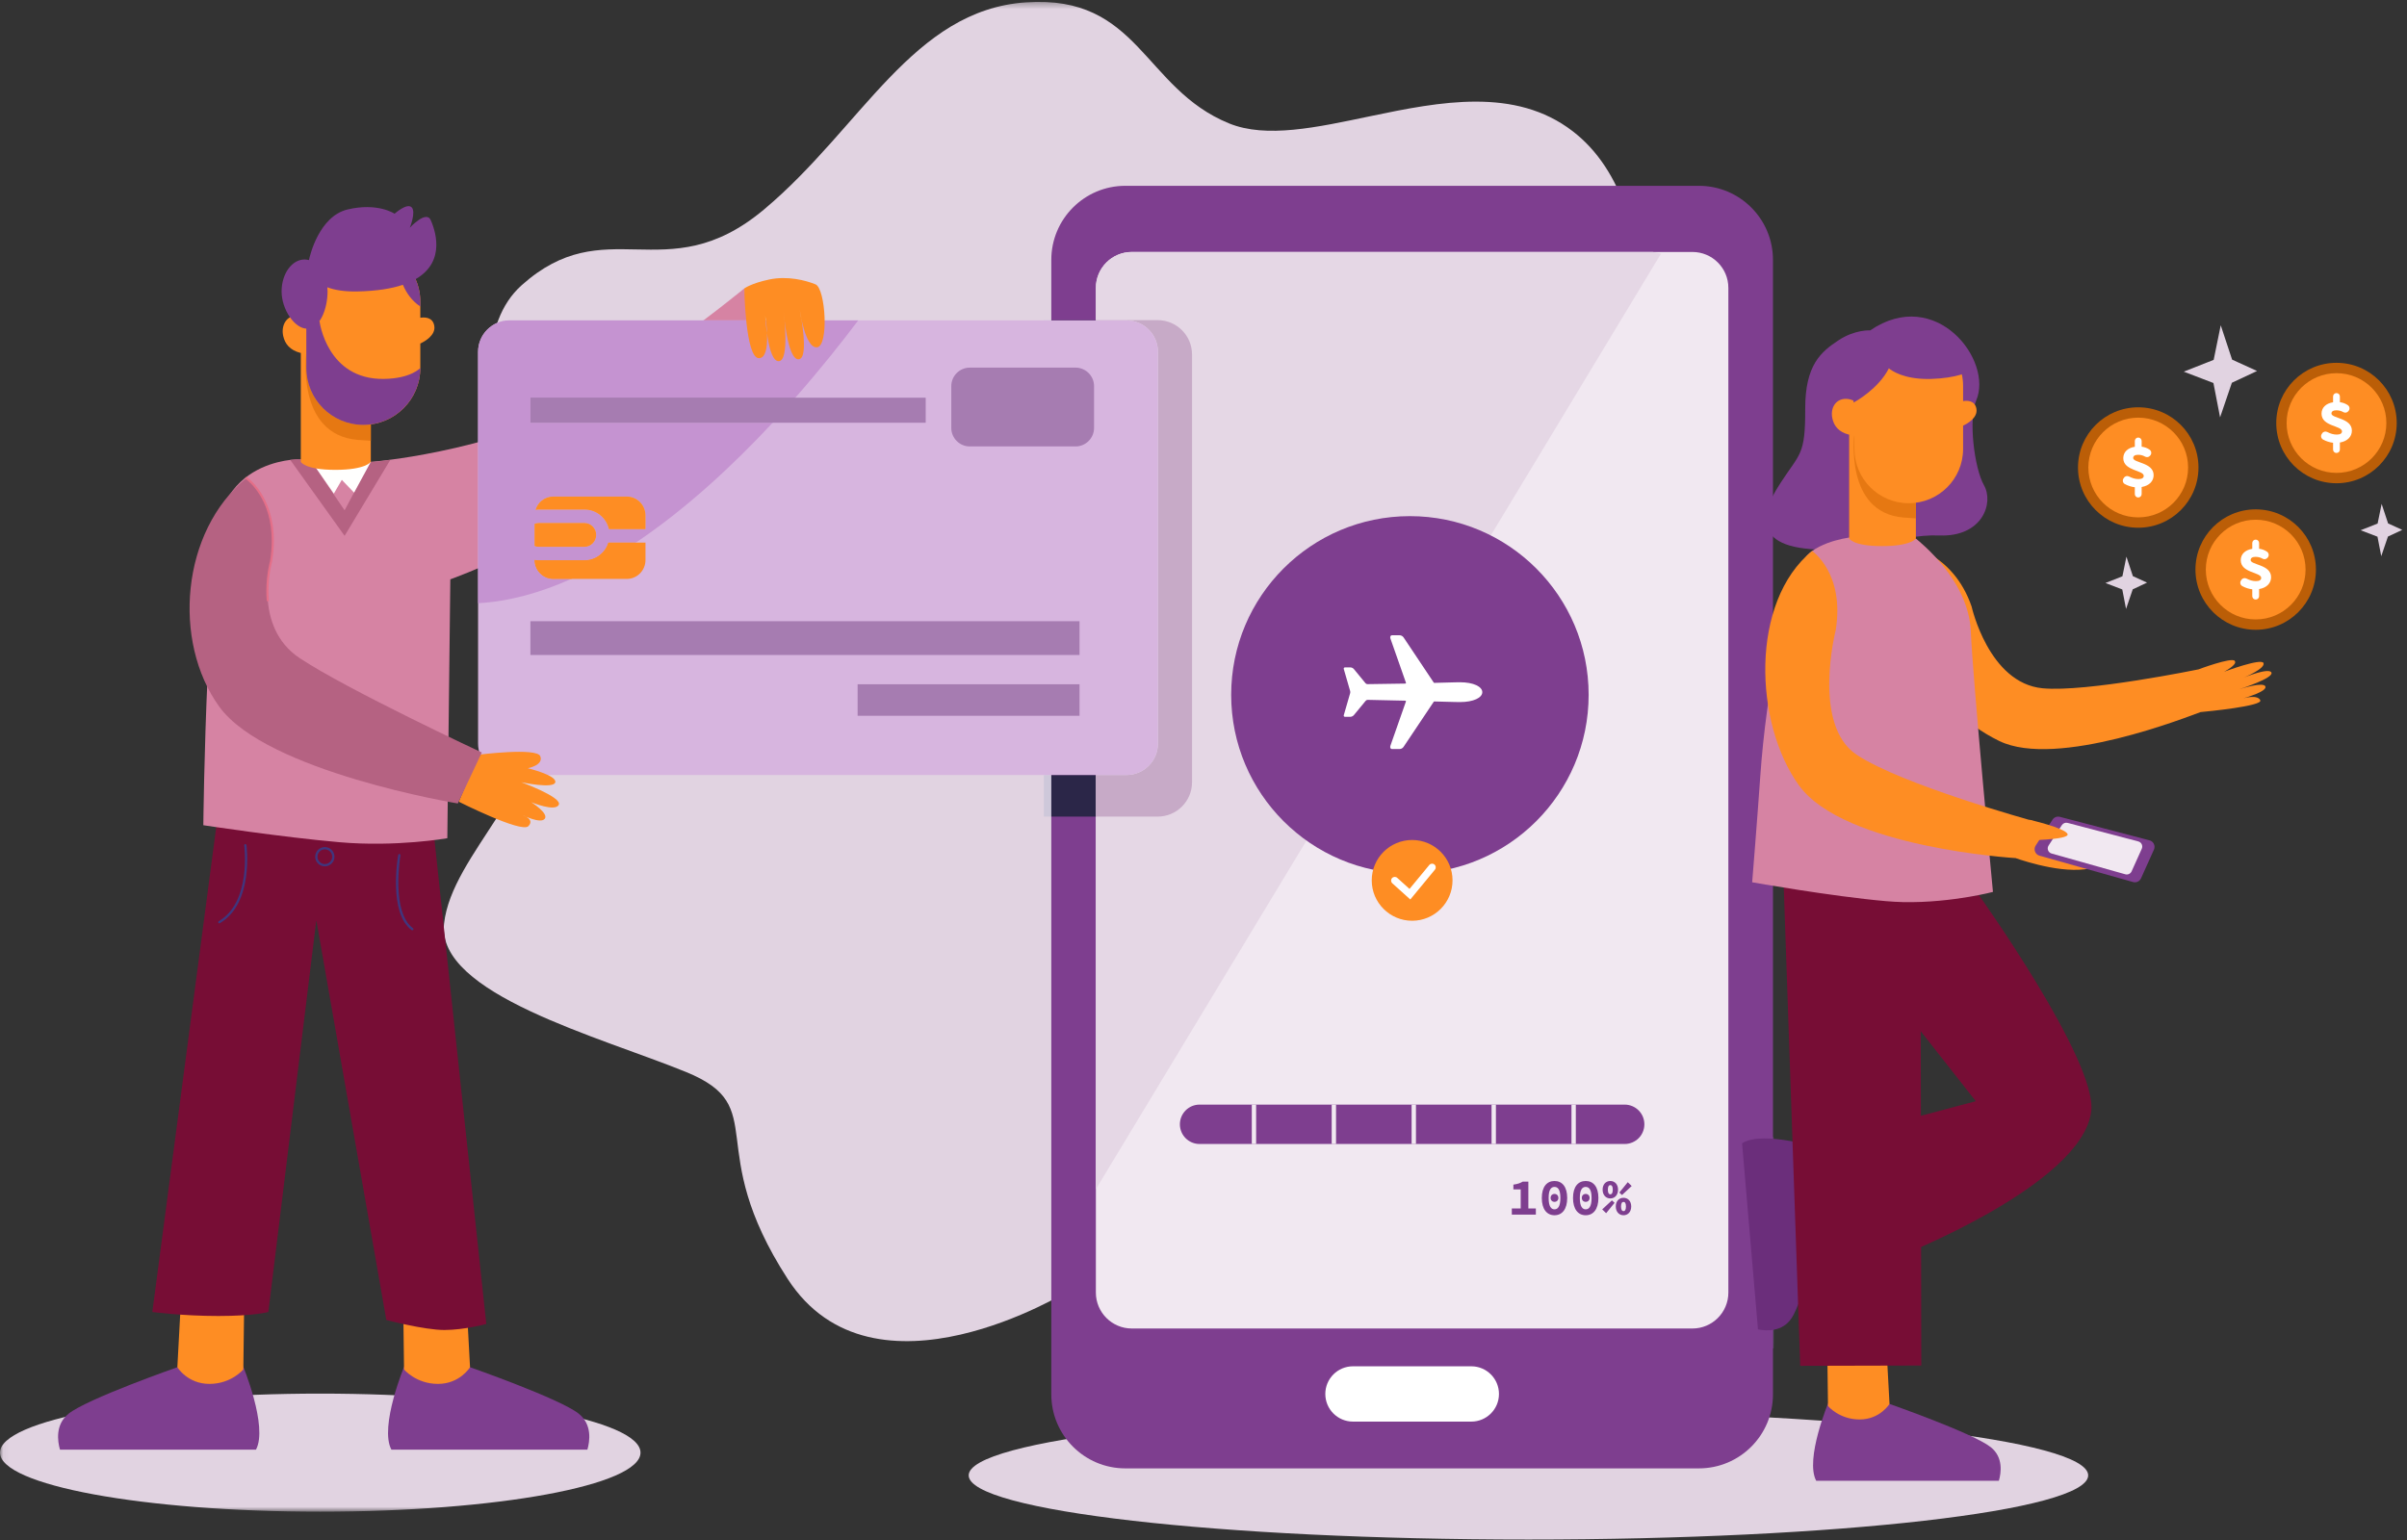 <?xml version="1.0" encoding="UTF-8"?> <svg xmlns="http://www.w3.org/2000/svg" xmlns:xlink="http://www.w3.org/1999/xlink" width="400" height="256" viewBox="0 0 400 256"><rect x="0" y="0" width="400" height="256" fill="#333333" stroke="none"/><defs><path id="prefix__a" d="M0.042 0.314L290.74 0.314 290.74 251.291 0.042 251.291z"></path><path id="prefix__c" d="M.363 35.476V.327l.182.019v35.059c-.06.025-.121.048-.182.071z"></path></defs><g fill="none" fill-rule="evenodd"><mask id="prefix__b" fill="#fff"><use xlink:href="#prefix__a"></use></mask><path fill="#E1D3E1" d="M177.63 214.554s-32.45 20.118-46.728-1.947c-14.277-22.066-2.595-28.556-16.873-34.397-14.277-5.84-41.535-12.98-40.236-24.66 1.297-11.683 16.873-22.715 16.873-39.589 0-16.872-18.093-53.932-3.966-66.556 6.93-6.194 12.858-6.067 19.014-5.94 6.392.132 13.03.263 21.295-6.678C143.233 21.158 151.669 1.688 170.49.39c18.82-1.298 19.469 14.277 33.746 20.118 6.193 2.533 14.583.672 23.477-1.19 11.61-2.431 24.079-4.862 33.633 2.488 16.873 12.98 12.33 47.375 11.682 85.016-.65 37.64 28.332 63.908 13.461 75.338-14.87 11.43-101.073 6.434-108.86 32.393M106.44 241.478c0 5.42-23.828 9.813-53.22 9.813S0 246.898 0 241.478c0-5.42 23.828-9.814 53.22-9.814s53.22 4.394 53.22 9.814" mask="url(#prefix__b)"></path><path fill="#E1D3E1" d="M253.998 255.922c-51.373 0-93.02-4.776-93.02-10.666 0-5.89 41.647-10.666 93.02-10.666 51.374 0 93.02 4.776 93.02 10.666 0 5.89-41.646 10.666-93.02 10.666z"></path><path fill="#7E3E8F" d="M294.635 43.194v188.594c0 6.801-5.513 12.307-12.306 12.307h-95.322c-6.787 0-12.299-5.506-12.299-12.307V43.194c0-6.794 5.512-12.306 12.299-12.306h95.322c6.793 0 12.306 5.512 12.306 12.306"></path><path fill="#FFF" d="M244.504 236.318H224.84c-2.538 0-4.596-2.058-4.596-4.597 0-2.538 2.058-4.596 4.596-4.596h19.665c2.538 0 4.596 2.058 4.596 4.596 0 2.54-2.058 4.597-4.596 4.597"></path><path fill="#F1E8F1" d="M287.223 47.857v167.015c0 3.291-2.672 5.97-5.97 5.97h-93.17c-3.29 0-5.97-2.679-5.97-5.97V47.857c0-3.3 2.68-5.971 5.97-5.971h93.17c3.298 0 5.97 2.672 5.97 5.97"></path><path fill="#E5D7E5" d="M276.024 42.174l-93.91 155.515V47.857c0-3.3 2.678-5.971 5.97-5.971h86.564l1.376.288"></path><path fill="#7E3E8F" d="M264.004 115.502c0 16.404-13.298 29.702-29.702 29.702-16.404 0-29.702-13.298-29.702-29.702 0-16.404 13.298-29.702 29.702-29.702 16.404 0 29.702 13.298 29.702 29.702"></path><path fill="#FE8D23" d="M241.383 146.346c0 3.707-3.006 6.713-6.713 6.713-3.707 0-6.712-3.006-6.712-6.713 0-3.707 3.005-6.712 6.712-6.712s6.713 3.005 6.713 6.712"></path><path fill="#FFF" d="M234.366 149.525l-2.99-2.695c-.25-.226-.27-.61-.045-.86.227-.25.61-.269.86-.045l2.045 1.844 3.283-3.977c.214-.26.597-.296.857-.082.259.213.296.597.082.856l-4.092 4.959"></path><path fill="#7E3E8F" d="M251.237 200.886h1.477v-3.17h-1.216v-.79c.74-.112 1.13-.248 1.553-.5h.935v4.46h1.246v1.025h-3.995v-1.025M257.684 199.129c0-.398.281-.658.647-.658s.648.26.648.658c0 .4-.282.66-.648.66-.366 0-.647-.26-.647-.66zm1.624.016c0-1.424-.432-1.84-.977-1.84-.544 0-.976.416-.976 1.84 0 1.425.432 1.887.976 1.887.545 0 .977-.462.977-1.887zm-3.086 0c0-1.867.84-2.823 2.11-2.823s2.109.956 2.109 2.823c0 1.862-.84 2.87-2.11 2.87s-2.109-1.008-2.109-2.87zM262.869 199.129c0-.398.281-.658.647-.658s.648.26.648.658c0 .4-.282.66-.648.66-.366 0-.647-.26-.647-.66zm1.625.016c0-1.424-.433-1.84-.978-1.84-.545 0-.976.416-.976 1.84 0 1.425.431 1.887.976 1.887.545 0 .978-.462.978-1.887zm-3.086 0c0-1.867.838-2.823 2.108-2.823s2.11.956 2.11 2.823c0 1.862-.84 2.87-2.11 2.87s-2.108-1.008-2.108-2.87zM270.206 200.556c0-.59-.194-.757-.41-.757-.215 0-.408.167-.408.757 0 .587.193.778.409.778.215 0 .41-.191.41-.778zm-1.102-2.312l1.4-1.723.653.633-1.612 1.499-.441-.409zm-.59 2.312c0-.898.552-1.439 1.283-1.439.731 0 1.282.54 1.282 1.44 0 .891-.55 1.458-1.282 1.458-.731 0-1.282-.567-1.282-1.459zm-.498-2.795c0-.591-.194-.758-.41-.758-.215 0-.41.167-.41.758 0 .587.195.778.41.778.216 0 .41-.191.41-.778zm-1.69 0c0-.897.55-1.439 1.28-1.439s1.283.542 1.283 1.44c0 .891-.552 1.458-1.283 1.458-.73 0-1.28-.567-1.28-1.459zm-.068 3.28l1.613-1.5.44.408-1.398 1.724-.655-.632zM273.265 186.894c0 .906-.366 1.728-.957 2.318-.598.59-1.42.958-2.32.958h-70.641c-1.807 0-3.27-1.462-3.27-3.276 0-.901.368-1.722.959-2.313.59-.59 1.403-.957 2.31-.957h70.643c1.808 0 3.276 1.461 3.276 3.27"></path><path fill="#F1E8F1" d="M208.026 190.17L208.745 190.17 208.745 183.624 208.026 183.624zM221.305 190.17L222.025 190.17 222.025 183.624 221.305 183.624zM234.585 190.17L235.306 190.17 235.306 183.624 234.585 183.624zM247.872 190.17L248.593 190.17 248.593 183.624 247.872 183.624zM261.152 190.17L261.873 190.17 261.873 183.624 261.152 183.624z"></path><path fill="#7E3E8F" d="M42.54 240.985H9.97c-.406-1.405-.82-4.18 1.434-5.983 3.11-2.49 18.07-7.723 18.07-7.723l10.839-.378s4.286 10.255 2.225 14.084"></path><path fill="#FE8D23" d="M40.562 217.932l-.124 9.72s-1.994 2.399-5.64 2.399c-3.645 0-5.326-2.772-5.326-2.772l.498-9.223 10.592-.124"></path><path fill="#7E3E8F" d="M65.044 240.985h32.568c.406-1.405.82-4.18-1.434-5.983-3.108-2.49-18.07-7.723-18.07-7.723l-10.839-.378s-4.286 10.255-2.225 14.084"></path><path fill="#FE8D23" d="M67.02 217.932l.125 9.72s1.994 2.399 5.64 2.399c3.645 0 5.327-2.772 5.327-2.772l-.499-9.223-10.592-.124"></path><path fill="#770D35" d="M35.952 137.345l-10.635 80.753s4.985.664 10.966.664c5.982 0 8.31-.664 8.31-.664l7.975-65.134 11.63 66.463s6.315 1.662 9.638 1.662c3.323 0 6.978-.997 6.978-.997l-8.64-80.753-36.222-1.994"></path><path fill="#3F367E" d="M36.45 153.486c-.065 0-.129-.033-.164-.093-.053-.09-.022-.207.068-.261 5.473-3.22 4.24-12.51 4.228-12.604-.015-.104.058-.2.161-.214.1-.017.2.057.215.16.013.097 1.281 9.636-4.412 12.986l-.096.026M68.518 154.65l-.112-.038c-3.872-2.862-2.303-12.09-2.235-12.48.018-.106.116-.177.22-.156.104.018.173.117.155.22-.017.094-1.597 9.387 2.086 12.11.084.062.102.181.04.266l-.154.077M53.98 141.19c-.674 0-1.222.548-1.222 1.222 0 .675.548 1.223 1.222 1.223.674 0 1.222-.548 1.222-1.223 0-.674-.548-1.222-1.222-1.222zm0 2.824c-.884 0-1.602-.718-1.602-1.602 0-.883.718-1.601 1.602-1.601.883 0 1.602.718 1.602 1.601 0 .884-.719 1.602-1.602 1.602z"></path><path fill="#CEC8DA" d="M173.467 135.747h1.241v-6.914h-1.241v6.914zm0-82.49h1.241v-.04h-1.241v.04z"></path><path fill="#2B2648" d="M174.708 135.747h7.406v-6.914h-7.406v6.914zm0-82.49h7.406v-.04h-7.406v.04z"></path><path fill="#C7AAC7" d="M192.381 135.747h-10.267v-6.914h5.085c2.882 0 5.23-2.341 5.23-5.231V58.488c0-2.89-2.348-5.231-5.23-5.231h-5.085v-.04h10.267c3.153 0 5.713 2.553 5.713 5.713v71.104c0 3.16-2.56 5.713-5.713 5.713"></path><path fill="#D683A3" d="M125.016 55.265s-10.468 17.114-21.607 25.921c-11.131 8.8-28.574 15.118-28.574 15.118l-.499 43.036s-8.479 1.497-17.948.662c-9.47-.827-22.599-2.823-22.599-2.823s.5-48.854 4.321-54.83c2.889-4.515 7.86-5.627 10.12-5.898.734-.085 1.183-.085 1.183-.085l2.168.07 9.976.343h.065s1.803-.135 4.806-.57c4.87-.72 12.9-2.247 21.528-5.327 13.963-4.985 35.726-22.933 35.726-22.933l1.334 7.316"></path><path fill="#B56282" d="M64.863 76.447l-7.598 12.626L48.23 76.45c.734-.085 1.183-.085 1.183-.085l2.168.07 5.684 8.4 4.292-8.057h.065s.24.103 3.241-.332"></path><path fill="#FFFFFE" d="M55.475 82.055L56.804 79.77 58.84 81.889 61.622 76.779 56.597 75.284 51.581 76.437 55.475 82.055"></path><path fill="#D7B5DF" fill-rule="nonzero" d="M192.429 58.488v65.114c0 2.89-2.348 5.23-5.23 5.23H84.679c-2.89 0-5.231-2.34-5.231-5.23V58.488c0-2.89 2.341-5.231 5.23-5.231h102.52c2.883 0 5.23 2.341 5.23 5.23"></path><path fill="#A67CB1" fill-rule="nonzero" d="M88.141 70.273L153.835 70.273 153.835 66.112 88.141 66.112z"></path><path fill="#EEB177" d="M89.557 90.896c-.248 0-.495-.045-.72-.134V87.08c.225-.09.472-.135.72-.135h7.565c1.077 0 1.953.898 1.953 1.976 0 1.077-.876 1.975-1.953 1.975h-7.565"></path><path fill="#EEB177" d="M107.268 85.688v2.268h-6.083c-.405-1.864-2.088-3.256-4.063-3.256h-7.565c-.18 0-.382.023-.562.068.36-1.28 1.55-2.223 2.964-2.223h12.189c1.729 0 3.12 1.415 3.12 3.143"></path><path fill="#FE8D23" d="M101.095 90.2h6.173v2.896c0 1.729-1.391 3.143-3.12 3.143h-12.19c-1.728 0-3.12-1.414-3.12-3.143v-.022c.247.045.471.067.719.067h7.565c1.863 0 3.456-1.234 3.973-2.941"></path><path fill="#A67CB1" fill-rule="nonzero" d="M88.141 108.88L179.4 108.88 179.4 103.269 88.141 103.269zM142.521 118.987L179.4 118.987 179.4 113.748 142.521 113.748z"></path><path fill="#C593D1" d="M79.448 100.275V58.488c0-2.89 2.341-5.231 5.23-5.231h57.945c-2.697 3.585-6.251 8.077-10.455 12.855H88.141v4.161h40.26c-6.565 7.043-14.35 14.306-22.736 19.927h-4.57c-.517 1.707-2.11 2.941-3.973 2.941h-7.565c-.248 0-.472-.022-.72-.067v.022c0 1.729 1.393 3.143 3.122 3.143h2.958c-5.083 2.277-10.28 3.743-15.47 4.036m10.11-13.33c-.248 0-.495.045-.72.135v3.682c.225.09.472.134.72.134h7.565c1.077 0 1.953-.898 1.953-1.975 0-1.078-.876-1.976-1.953-1.976h-7.565m0-2.245h7.565c1.975 0 3.658 1.392 4.063 3.256h6.083v-2.268c0-1.728-1.391-3.143-3.12-3.143h-12.19c-1.414 0-2.603.943-2.963 2.223.18-.045.381-.068.562-.068"></path><path fill="#A67CB1" d="M128.401 70.273h-40.26v-4.161h44.027c-1.204 1.369-2.46 2.76-3.767 4.161"></path><path fill="#FE8D23" d="M97.122 90.896h-7.565c-.248 0-.495-.045-.72-.134V87.08c.225-.09.472-.135.72-.135h7.565c1.077 0 1.953.898 1.953 1.976 0 1.077-.876 1.975-1.953 1.975"></path><path fill="#FE8D23" d="M107.268 87.956h-6.083c-.405-1.864-2.088-3.256-4.063-3.256h-7.565c-.18 0-.382.023-.562.068.36-1.28 1.55-2.223 2.964-2.223h12.189c1.729 0 3.12 1.415 3.12 3.143v2.268M94.917 96.239h-2.958c-1.73 0-3.121-1.414-3.121-3.143v-.022c.247.045.471.067.719.067h7.565c1.863 0 3.456-1.234 3.973-2.941h4.57c-3.493 2.343-7.092 4.401-10.748 6.039"></path><path fill="#A67CB1" fill-rule="nonzero" d="M178.73 74.213h-17.561c-1.702 0-3.082-1.38-3.082-3.082v-6.937c0-1.703 1.38-3.083 3.082-3.083h17.56c1.703 0 3.083 1.38 3.083 3.083v6.937c0 1.702-1.38 3.082-3.083 3.082"></path><path fill="#FE8D23" d="M76.245 133.274s10.385 5.234 11.548 4.07c1.163-1.163-.914-1.828-.914-1.828s2.992 1.496 3.655.582c.666-.914-2.243-2.741-2.243-2.741s3.989 1.661 4.57.415c.582-1.246-6.231-3.738-6.231-3.738s5.4 1.163 5.65 0c.249-1.163-4.57-2.326-4.57-2.326s2.659-.5 2.077-1.995c-.582-1.495-10.302-.249-10.302-.249l-3.24 7.81"></path><path fill="#B56282" d="M40.936 79.48s5.733 3.863 4.113 13.832c0 0-3.116 10.842 4.735 16.076 7.852 5.234 30.283 15.702 30.283 15.702l-3.988 8.475s-31.778-5.235-39.629-16.077c-7.851-10.841-6.355-29.16 4.486-38.009"></path><path fill="#E56F88" d="M40.838 79.626l.044.03c.458.338 4.278 3.324 4.279 10.23 0 1.041-.087 2.173-.286 3.398l.174.028-.17-.048c-.003.01-.616 2.146-.616 4.99 0 .5.019 1.021.064 1.557.007.097.093.169.19.161.096-.008.168-.093.16-.19-.043-.525-.062-1.037-.062-1.528 0-1.397.151-2.623.302-3.498.076-.438.151-.787.208-1.028.056-.24.093-.366.093-.367l.003-.01.001-.01c.202-1.244.29-2.394.29-3.455.002-7.517-4.451-10.537-4.477-10.552-.08-.054-.19-.033-.245.048-.054.08-.033.19.048.244"></path><path fill="#FE8D23" d="M123.684 47.95s.186 11.59 2.43 11.59c2.243 0 1.059-7.04 1.059-7.04s.374 7.601 2.243 7.54c1.87-.063.81-8.164.81-8.164s.623 7.976 2.492 7.851c1.87-.124.187-8.224.187-8.224s.873 6.417 2.866 6.23c1.995-.186 1.434-9.782-.249-10.467-1.682-.686-4.673-1.433-7.664-.81-2.99.623-4.174 1.495-4.174 1.495M61.622 58.588v18.19s-.828 1.327-5.898 1.327c-5.07 0-5.733-1.326-5.733-1.326v-18.19h11.63"></path><path fill="#E67812" d="M61.622 67.787v5.484c-.65-.036-1.376-.079-2.183-.15-10.34-.87-8.536-14.512-8.536-14.512l10.719 9.178"></path><path fill="#FE8D23" d="M72.174 54.182c-.25-1.551-1.744-1.455-2.323-1.357v-2.63c0-2.902-1.305-5.498-3.366-7.238-1.647-1.39-3.78-2.232-6.111-2.232-5.228 0-9.47 4.236-9.47 9.47v2.624c-.45-.235-.949-.385-1.49-.385-1.79 0-2.747 1.625-2.347 3.43.292 1.298 1.098 2.353 2.902 2.81.286.07.6.128.934.17v2.318c0 5.227 4.243 9.47 9.47 9.47 5.235 0 9.478-4.243 9.478-9.47v-4.055c.732-.344 2.574-1.372 2.323-2.925"></path><path fill="#7E3E8F" d="M71.59 36.61c-.748-1.747-3.486 1.249-3.486 1.249s1.077-2.66.292-3.409c-.792-.748-2.824 1.077-2.824 1.077s-2.788-1.904-7.815-.706c-4.742 1.14-6.269 7.701-6.419 8.414-.235-.064-.47-.1-.72-.1-2.11 0-3.822 2.375-3.822 5.314 0 2.937 2.126 6.19 4.236 6.19s3.401-3.253 3.401-6.19c0-.236-.014-.471-.035-.692 1.17.45 2.78.735 4.984.692 3.231-.065 5.698-.471 7.573-1.106.564 1.319 1.463 2.674 2.896 3.608v-.755c0-1.348-.285-2.625-.792-3.787 5.284-3.038 3.074-8.529 2.531-9.798"></path><path fill="#7E3E8F" d="M69.85 61.162c0 5.227-4.242 9.47-9.476 9.47-5.228 0-9.47-4.243-9.47-9.47V52.82l2.203.613s1.205 9.68 10.676 9.556c4.54-.06 6.068-1.826 6.068-1.826"></path><g transform="translate(294.272 188.672)"><mask id="prefix__d" fill="#fff"><use xlink:href="#prefix__c"></use></mask><path fill="#70838C" d="M0.363 35.476L0.545 35.476 0.545 0.327 0.363 0.327z" mask="url(#prefix__d)"></path></g><path fill="#7E3E8F" d="M290.33 224.408l-2.959-34.616c1.118-.68 2.794-.93 4.654-.93.843 0 1.725.051 2.61.137v35.149c-.85.315-1.735.42-2.535.42-.674 0-1.288-.074-1.77-.16zM310.785 54.925s-2.52-.183-5.295 1.665c-2.818 1.874-5.521 4.02-5.496 11.4.028 7.732-.873 7.3-4.12 12.318-1.658 2.56-6.035 9.68 4.012 10.866 10.01 1.18 15.235-2.43 22.412-2.162 7.135.266 9.083-5.387 7.41-8.335-1.647-2.903-2.6-11.103-1.305-14.092 2.893-6.68-6.698-19.109-17.618-11.66"></path><path fill="#770D35" d="M347.525 184.73c-1.486 12.262-32.205 24.226-32.205 24.226l-4.384-21.272 17.406-4.628-13.355-16.977 1.253-16.12c4.217.087 12.609-1.172 12.609-1.172s19.689 27.587 18.676 35.943"></path><path fill="#6B2E7B" d="M289.501 190.053l2.643 30.94c1.367.272 4.036.44 5.567-1.847 2.112-3.155 5.871-17.794 5.871-17.794l-.52-10.328s-10.09-3.24-13.561-.97"></path><path fill="#EFA89A" d="M311.563 190.06l-9.225.907s-2.116 2.089-1.822 5.552c.296 3.463 3.067 4.836 3.067 4.836l10.226-1.35-2.246-9.945"></path><path fill="#7E3E8F" d="M301.821 246.154h30.355c.379-1.31.765-3.894-1.335-5.576-2.899-2.32-16.844-7.198-16.844-7.198l-10.103-.352s-3.994 9.557-2.073 13.126"></path><path fill="#FE8D23" d="M303.663 224.668l.116 9.06s1.86 2.235 5.256 2.235c3.397 0 4.966-2.584 4.966-2.584l-.465-8.596-9.873-.115"></path><path fill="#770D35" d="M319.284 226.996L299.164 227.047 296.418 147.17 319.153 149.061 319.284 226.996"></path><path fill="#FE8D23" d="M377.478 111.829c-.31-.948-4.564.79-4.564.79s3.481-1.422 3.25-2.37c-.234-.948-6.575 1.422-6.575 1.422s2.32-1.185 1.779-1.817c-.542-.632-6.033 1.422-6.033 1.422s-18.642 3.834-25.894 3.139c-8.962-.855-11.794-13.586-11.794-13.586-3.13-9.108-11.008-10.302-11.008-10.302-5.123 12.324 4.12 27.083 15.605 32.654 9.586 4.65 31.55-4.139 33.452-4.808 1.192-.11 10.36-1.002 9.925-1.962-.428-.949-2.502-.416-2.817-.328.433-.123 3.959-1.147 3.668-1.963-.288-.811-3.876.304-4.354.456.549-.177 5.653-1.85 5.36-2.747"></path><path fill="#D683A3" d="M331.194 148.264s-1.536.412-3.992.826c-2.782.47-6.745.956-10.962.87-.94-.03-1.89-.073-2.847-.16-9.028-.79-22.213-3.137-22.213-3.137s.855-10.52 1.355-17.729c.963-14.048 4.255-30.011 6.267-34.003.703-1.393 1.18-2.533 2.334-3.337 3.151-2.194 7.679-2.406 7.679-2.406l9.511.326h.059l.022.028c.506.457 8.78 6.874 9.11 15.455.278 7.255 3.677 43.267 3.677 43.267"></path><path fill="#FE8D23" d="M336.853 138.365l.895-1.928s-21.723-5.986-29.21-10.976c-7.485-4.991-3.48-20.678-3.48-20.678 1.545-9.506-3.922-13.19-3.922-13.19-10.337 8.438-9.655 28.646-2.169 38.984 7.486 10.337 35.9 12.063 35.9 12.063l.01-.02c1.784.628 8.988 2.97 13.316 1.508 4.45-1.502-8.57-5.04-11.34-5.763"></path><path fill="#7E3E8F" d="M338.295 140.559l2.796-4.3c.263-.405.755-.595 1.222-.473l14.898 3.909c.67.175 1.02.91.736 1.54l-2.149 4.772c-.227.506-.79.769-1.323.618l-15.545-4.38c-.726-.204-1.046-1.054-.635-1.686"></path><path fill="#F1E8F1" d="M340.438 140.554l2.204-3.389c.207-.319.596-.469.964-.372l11.742 3.08c.527.139.804.718.58 1.215l-1.694 3.761c-.18.398-.623.605-1.043.487l-12.253-3.452c-.572-.162-.824-.831-.5-1.33"></path><path fill="#FE8D23" d="M337.253 136.27s5.903 1.354 6.338 2.37c.436 1.015-7.377 1.07-7.377 1.07l1.04-3.44M318.387 72.171v17.346s-.789 1.265-5.623 1.265c-4.834 0-5.467-1.265-5.467-1.265V72.171h11.09"></path><path fill="#E67812" d="M318.387 80.942v5.23c-.619-.035-1.312-.076-2.08-.143-9.86-.83-8.14-13.837-8.14-13.837l10.22 8.75"></path><path fill="#FE8D23" d="M326.232 70.756v3.87c0 4.984-4.044 9.027-9.035 9.027-4.985 0-9.027-4.043-9.027-9.028v-2.21c-.32-.043-.623-.094-.892-.159-1.724-.435-2.492-1.442-2.768-2.681-.383-1.724.529-3.274 2.239-3.274.515 0 .993.145 1.42.37v-2.5c0-4.993 4.043-9.035 9.028-9.035 2.224 0 4.26.804 5.824 2.13 1.464 1.231 2.522 2.913 2.971 4.825.16.666.24 1.363.24 2.08v2.506c.557-.094 1.977-.188 2.216 1.29.24 1.485-1.514 2.463-2.216 2.79"></path><path fill="#7E3E8F" d="M326.133 62.058c-.451-1.927-1.496-3.622-3.018-4.903-1.647-1.395-3.749-2.164-5.919-2.164-5.057 0-9.171 4.118-9.171 9.18v2.743l.212-.116c.041-.022 3.956-2.17 5.658-5.572.526.439 2.46 1.774 6.486 1.774.197 0 .397-.004.603-.01 1.913-.062 3.613-.318 5.051-.76l.129-.04-.031-.132"></path><path fill="#BB5E07" d="M384.865 94.683c0 5.528-4.482 10.009-10.01 10.009-5.527 0-10.01-4.481-10.01-10.009 0-5.528 4.483-10.01 10.01-10.01 5.528 0 10.01 4.482 10.01 10.01"></path><path fill="#FE8D23" d="M383.144 94.683c0 4.577-3.711 8.288-8.29 8.288-4.577 0-8.287-3.71-8.287-8.288s3.71-8.289 8.288-8.289 8.289 3.711 8.289 8.29"></path><path fill="#FFF" d="M377.414 95.95c0-2.123-3.398-2.02-3.398-2.849 0-.338.287-.534.807-.534.464 0 .815.105 1.182.308.267.149.601.092.802-.14l.058-.068c.257-.298.188-.749-.14-.966-.364-.243-.788-.416-1.302-.484v-.947c0-.314-.254-.568-.568-.568-.313 0-.567.254-.567.568v.963c-1.183.185-1.916.886-1.916 1.892 0 2.145 3.398 1.972 3.398 2.946 0 .333-.296.531-.86.531-.554 0-1.051-.155-1.58-.427-.3-.156-.668-.068-.85.217l-.08.125c-.199.308-.106.726.215.905.516.291 1.125.48 1.673.54v1.133c0 .313.254.567.567.567.314 0 .568-.254.568-.567v-1.173c1.29-.218 1.991-.997 1.991-1.972"></path><path fill="#BB5E07" d="M398.292 70.322c0 5.528-4.482 10.01-10.01 10.01s-10.01-4.482-10.01-10.01c0-5.529 4.482-10.01 10.01-10.01s10.01 4.481 10.01 10.01"></path><path fill="#FE8D23" d="M396.57 70.322c0 4.577-3.711 8.288-8.289 8.288-4.577 0-8.288-3.71-8.288-8.288s3.711-8.288 8.288-8.288c4.578 0 8.29 3.71 8.29 8.288"></path><path fill="#FFF" d="M390.841 71.59c0-2.124-3.398-2.021-3.398-2.85 0-.337.287-.534.807-.534.464 0 .816.105 1.181.309.268.148.603.09.802-.14l.059-.069c.257-.297.188-.748-.14-.966-.365-.242-.788-.416-1.303-.483v-.947c0-.314-.254-.568-.568-.568-.313 0-.566.254-.566.568v.962c-1.183.185-1.917.887-1.917 1.893 0 2.144 3.399 1.972 3.399 2.945 0 .334-.296.531-.86.531-.554 0-1.053-.154-1.58-.427-.3-.155-.668-.067-.85.217l-.081.125c-.198.308-.104.726.215.906.517.29 1.125.479 1.674.54v1.133c0 .313.253.567.566.567.314 0 .568-.254.568-.567v-1.173c1.292-.219 1.992-.998 1.992-1.972"></path><path fill="#BB5E07" d="M365.346 77.717c0 5.528-4.482 10.01-10.01 10.01s-10.01-4.482-10.01-10.01c0-5.527 4.482-10.01 10.01-10.01s10.01 4.483 10.01 10.01"></path><path fill="#FE8D23" d="M363.624 77.717c0 4.578-3.71 8.289-8.288 8.289-4.577 0-8.289-3.711-8.289-8.289 0-4.577 3.712-8.288 8.29-8.288 4.577 0 8.287 3.711 8.287 8.288"></path><path fill="#FFF" d="M357.895 78.986c0-2.124-3.398-2.022-3.398-2.85 0-.338.287-.534.808-.534.464 0 .815.105 1.18.308.268.149.603.091.802-.14l.06-.068c.256-.298.187-.749-.14-.966-.366-.243-.789-.416-1.303-.484v-.947c0-.314-.254-.568-.568-.568-.314 0-.567.254-.567.568v.963c-1.183.185-1.916.886-1.916 1.892 0 2.144 3.398 1.972 3.398 2.946 0 .333-.296.53-.86.53-.553 0-1.052-.153-1.58-.426-.3-.156-.668-.068-.85.217l-.081.124c-.198.309-.104.727.215.906.517.291 1.126.48 1.674.54v1.133c0 .313.253.568.567.568.314 0 .568-.255.568-.568v-1.173c1.29-.218 1.991-.997 1.991-1.971"></path><path fill="#E1D3E1" d="M367.871 59.822L369.047 54.071 370.935 59.783 375.08 61.67 370.895 63.63 368.937 69.38 367.832 63.668 362.904 61.781 367.871 59.822M395.116 87.031L395.785 83.765 396.856 87.009 399.21 88.081 396.834 89.193 395.721 92.458 395.094 89.215 392.296 88.144 395.116 87.031M352.706 95.801L353.374 92.535 354.446 95.779 356.801 96.851 354.425 97.963 353.312 101.229 352.684 97.986 349.885 96.913 352.706 95.801"></path><path fill="#FFF" d="M232.57 105.6c.28 0 .542.144.693.38l5.002 7.49c.018.03.052.048.087.046l3.336-.087c.165-.01.75-.016.926-.016 2.282 0 3.716.74 3.716 1.65 0 .91-1.44 1.645-3.716 1.645-.175 0-.756-.005-.926-.015l-3.336-.087c-.035-.001-.068.016-.087.046l-5.007 7.484c-.15.238-.412.381-.694.38h-1.218c-.288 0-.386-.287-.283-.555l2.576-7.345c.012-.031.008-.066-.01-.094-.02-.027-.05-.044-.083-.045l-6.256-.139c-.132-.003-.257.056-.34.16l-1.937 2.349c-.157.197-.395.313-.648.313h-.858c-.067.001-.13-.03-.169-.085-.039-.054-.049-.124-.026-.187l1.022-3.532c.078-.196.078-.415 0-.611l-1.022-3.532c-.023-.063-.013-.132.026-.187.04-.054.102-.086.169-.085h.863c.253-.002.493.114.648.313l1.902 2.314c.081.104.207.163.34.159l6.291-.093c.034 0 .065-.017.083-.044.019-.028.022-.063.01-.094l-2.576-7.34c-.102-.268-.005-.556.283-.556h1.218z"></path></g></svg> 